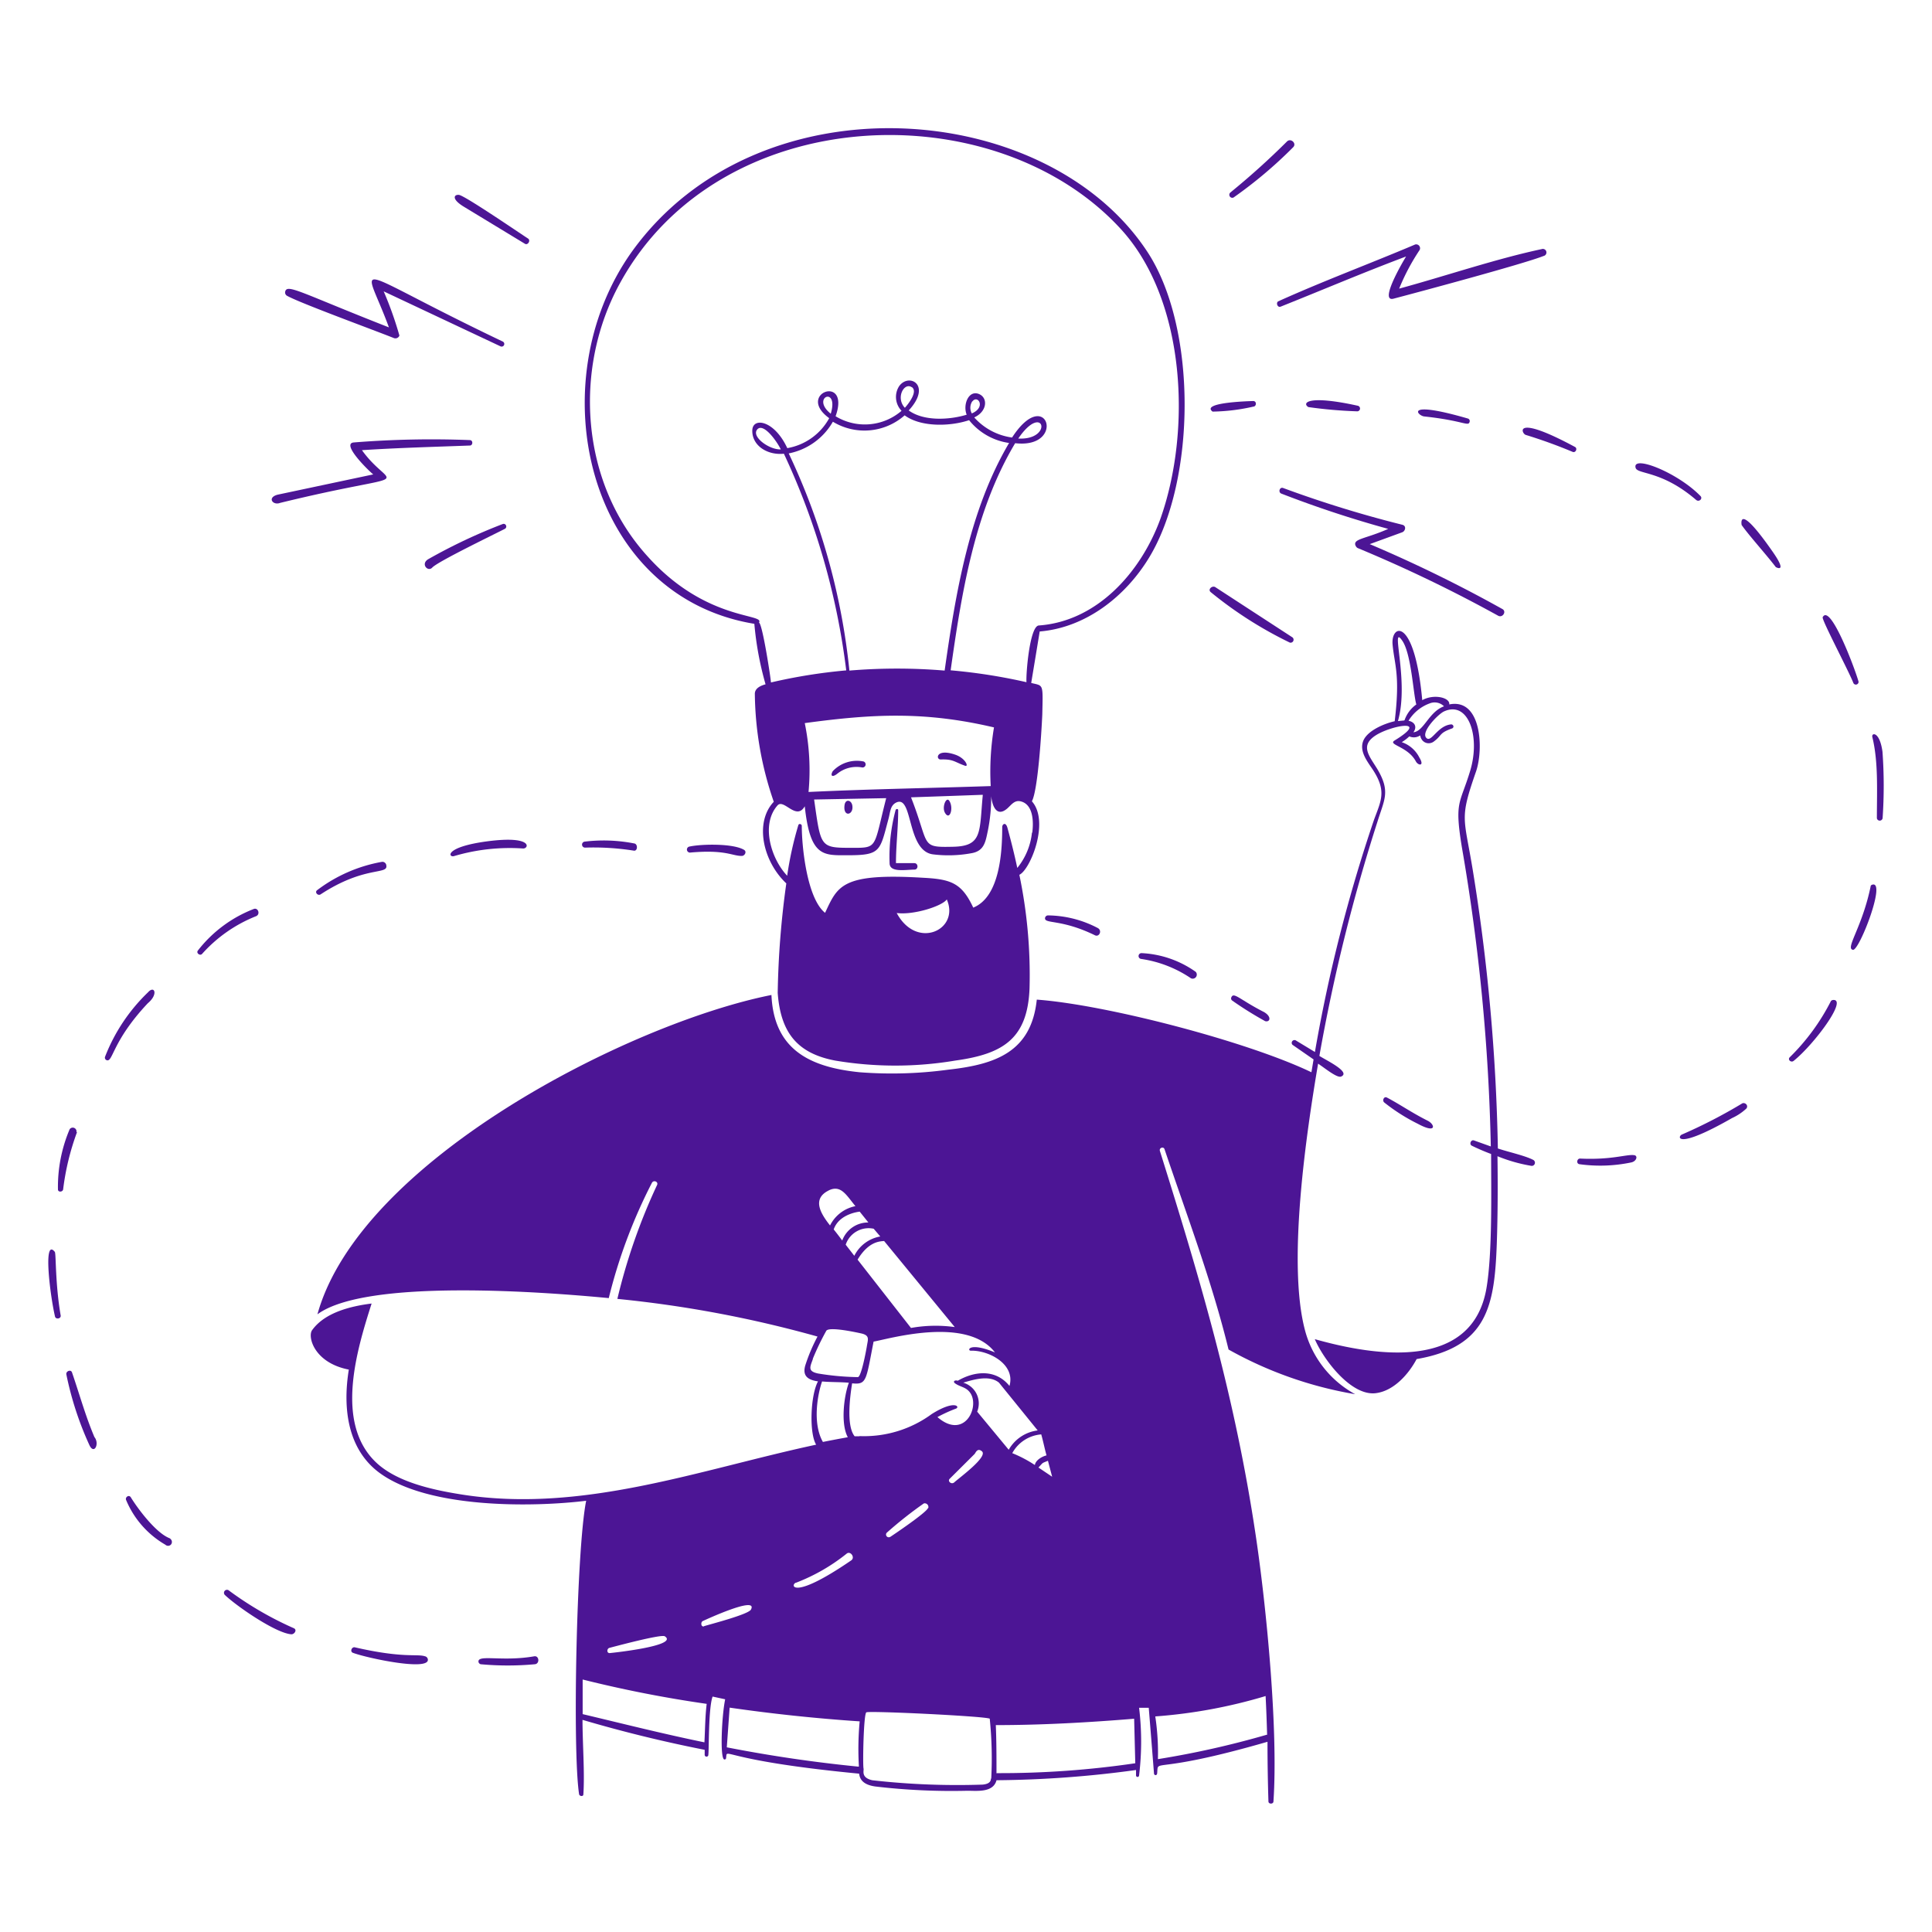 <svg fill="none" xmlns="http://www.w3.org/2000/svg" viewBox="0 0 512 512"><path d="M221.87 205.06a8.1 8.1 0 0 1 6.66-1.67.82.82 0 0 0 .33-1.59 8.8 8.8 0 0 0-8.16 2.56c-.72 1.2-.2 1.77 1.17.7m29.7 7.16c-.82-1.23-2.02 1.72-1.13 3.2 1.26 2.18 2.36-1.3 1.13-3.2m87.78-130.94c11.11-4.43 22.15-9.14 33.28-13.31-.5.8-7.34 12.23-3.32 11.18 5.65-1.48 34.32-9.16 39.75-11.31a.95.95 0 0 0 .55-1.53.95.95 0 0 0-1.06-.29c-12.06 2.56-25.6 7.17-37.76 10.47a57 57 0 0 1 5.43-10.24 1.03 1.03 0 0 0-1.18-1.46c-12.08 5.12-24.37 9.68-36.33 15.08-.64.46-.1 1.7.64 1.4m-90.05 120c3.4-.13 3.69.71 6.45 1.66 1.05.38.16-1.97-2.56-2.92-5.17-1.79-5.27 1.3-3.89 1.26m200.22-68.77c.72.62 1.8-.33 1.13-1.04-6.05-6.23-18.13-10.99-17.2-7.5.45 1.81 6.88.63 16.07 8.55m43 48.08c-1.1-3.84-7.52-20.79-9.49-17.02-.33.61 6.86 14.18 8.12 17.4a.72.72 0 0 0 1.38-.38m-266.67 32.8c-.28-1.39-1.81-1.75-2.05 0-.43 3.32 2.54 2.63 2.05 0m115.97-43.09a.8.8 0 0 0 .9-.42.8.8 0 0 0-.2-.96l-20.49-13.34c-.82-.46-2.02.62-1.2 1.33a106 106 0 0 0 20.99 13.39m17.46-25.62q.16.37.51.56a371 371 0 0 1 37.2 17.92c1.2.69 2.35-1.13 1.13-1.77A362 362 0 0 0 363 144.2l8.6-3.14c.84-.31 1.2-1.72 0-2a303 303 0 0 1-31.54-9.73c-.95-.36-1.4 1.13-.49 1.48q13.93 5.4 28.32 9.35c-6.07 2.71-9.5 2.59-8.63 4.5m-27.16-36.9c.92 0 1-1.5 0-1.48 0 0-14.1.28-10.75 2.8q5.44-.09 10.75-1.31m-29.67 146.36c4.72.69 9.23 2.44 13.18 5.12a1.08 1.08 0 0 0 1.26-1.71 27 27 0 0 0-14.29-4.95.77.77 0 0 0-.15 1.54m23.9 10.14a.7.7 0 0 0 .26.92q4.2 2.95 8.7 5.43c1.31.33 1.77-1.2-.3-2.41-6.3-3.2-8.04-5.4-8.65-3.94m33.47-156.75c-13.34-2.94-14.82-.7-13.08.36q6.36.9 12.8 1.12a.76.76 0 0 0 .88-.6.76.76 0 0 0-.6-.88m29.67 4.22a.7.7 0 0 0-.46-.82c-17.13-4.96-13.37-.76-11.6-.56 10.68 1.15 11.7 2.8 12.06 1.38m-147.18 117h-4.86c0-4.69.59-9.35.59-14.03 0-.41-.6-.41-.7 0a48 48 0 0 0-1.58 14.03c0 2.55 4.1 1.74 6.63 1.71 1.05-.05 1-1.71-.08-1.71M326.96 52.3q8.46-5.95 15.75-13.29c1.02-1.02-.7-2.56-1.7-1.46A201 201 0 0 1 326.08 51a.8.8 0 0 0 .32 1.4q.3.06.57-.09m106.09 253.82c-2.05-.28-5.92 1.31-14.34.9-.82 0-1.05 1.33-.18 1.49 4.59.64 9.25.48 13.78-.47 1.4-.3 1.81-1.79.74-1.92M112.64 438.94c-2.15-.72-5.66.59-18.59-2.38-.82-.2-1.38 1.12-.53 1.45 3.55 1.36 21.07 5.13 19.81 1.52a1 1 0 0 0-.7-.6m-67.73-31.3c-3.58-1.41-8.3-7.68-10.24-10.83-.49-.8-1.59 0-1.23.74a24.6 24.6 0 0 0 10.4 11.83 1.03 1.03 0 0 0 1.43 0 1.05 1.05 0 0 0 0-1.46q-.15-.19-.36-.28" fill="#4C1595"/><path d="M396.95 304.36a515 515 0 0 0-6.68-73.96c-2.33-14.13-3.53-13.24.9-25.96 2.02-5.89 1.48-19.48-7.1-17.76.26-1.8-4.06-2.87-7.16-1.13-2.05-22.3-8.37-20.2-7.86-14.72s2.05 7.93.56 20.3c-2.84.64-7.42 2.56-8.4 5.38-.97 2.81 1.31 5.47 2.74 7.68 3.49 5.47 2.08 7.93.2 13a406 406 0 0 0-15.68 61.6l-5.12-3.1a.74.74 0 0 0-.82 1.2l5.58 3.87-.57 3.4c-17.07-8.2-54.45-17.92-72.78-19.25-1.46 13.92-11 17.18-23.42 18.56a111 111 0 0 1-23.5.69c-13.54-1.36-22.76-6.2-23.4-20.48-37.68 7.5-109 43.88-120.32 84.63 12.98-9.57 60.29-5.91 77.21-4.3a139 139 0 0 1 11.44-30.56c.44-.82 1.77-.29 1.36.59a156 156 0 0 0-10.52 30.18 309 309 0 0 1 53.04 9.98 46 46 0 0 0-3.25 7.68c-.8 2.82.77 3.82 3.38 4.2-2.02 3.71-2.36 13.77-.49 16.77-30.9 6.63-62.05 18.3-94.13 13.18-7.37-1.18-17.07-3.22-22.63-8.6-10.83-10.5-4.97-29.67-1.05-41.98-5.5.69-12.39 2.35-15.77 7.06-1.25 1.72.51 8.65 9.73 10.45-1.61 9.9-.51 21.14 8.32 27.5 12.8 9.23 39.86 9.05 54.58 7.26-2.56 12.65-3.66 66.33-1.87 77.8.15.54 1.13.64 1.13 0 .38-5.79-.23-13.5-.23-19.74a361 361 0 0 0 32.38 7.94v1.25a.49.49 0 1 0 .97 0c.18-1.2 0-12.36 1.13-15.36l3.33.72c-.9 4.27-1.44 15.74-.23 15.95h.15l.14-.06a.4.4 0 0 0 .17-.25c.43-3.15-2.28.46 35.28 4.07.22 2.25 2.12 3.1 4.3 3.4q12.16 1.43 24.42 1.13c2.56 0 6.8.54 7.68-2.79q18.57-.15 36.97-2.71v1.43a.4.4 0 1 0 .81 0 74 74 0 0 0 0-17.92h2.56q.71 8.7 1.39 17.38c0 .54.76.7.84 0 .38-4.2-1.92.64 29.24-8.37q0 7.85.25 15.8c0 .77 1.33.77 1.33 0 1.3-19.28-1.92-51.97-4.7-70.5-5.43-36.4-14.52-67.23-25.4-101.9-.23-.79.94-1.25 1.23-.45 5.94 17.61 12.54 34.97 16.97 53.1a104 104 0 0 0 33.56 11.84 27.2 27.2 0 0 1-13.31-16.97c-4.79-18.07.51-53.07 3.48-70.63 1.82 1.2 5.12 3.94 6.14 3.4 2.56-1.17-3.89-4.24-5.8-5.45A471 471 0 0 1 365 217.88c1.85-6.01 3.56-8.09 0-14.08-2.12-3.48-4.6-6.12-.56-8.83 4.05-2.71 14.85-4.69 5.12 1.28-1.84 1.15 3.56 1.56 5.66 5.53.61 1.13 2.38 1.36.94-1a8.2 8.2 0 0 0-4.68-4.1q1.08-.65 2-1.53a3 3 0 0 0 2.89-.26q.1.68.51 1.23a2.2 2.2 0 0 0 2.4.75q.43-.13.78-.42c2.2-1.66 1.23-2.15 4.73-3.4a.54.54 0 0 0 .39-.51.6.6 0 0 0-.6-.57c-3.68.31-5.32 5.12-6.65 3.51s3.23-6.24 4.74-6.94c6.42-2.94 9.67 6.5 6.99 15.57-2.7 9.06-4.28 7.99-2.26 20.35a526 526 0 0 1 7.68 79.36l-4.45-1.59c-.8-.3-1.36 1-.59 1.39a57 57 0 0 0 5.12 2.2c0 9.96.36 26.21-1.23 35.56-3.74 21.8-29 18.17-45.49 13.51 2.23 5.28 9.6 15.16 16.18 14.31 4.71-.59 8.63-4.96 10.8-9.03 18.8-3.25 20.66-14.16 21.25-30.72.26-7.68.28-15.36.18-23.04a42 42 0 0 0 9.04 2.56.84.84 0 0 0 .46-1.57c-2.18-1.15-6.6-2.1-9.4-3.04M277.71 387.1l1.12 4.25-3.63-2.44c1.38-1.45.74-1.05 2.56-1.81zm-.36-1.41c-1.2.28-2.92 1.28-3.1 2.56a34 34 0 0 0-5.99-3.15 9.6 9.6 0 0 1 7.68-4.97c.54 1.92.92 3.87 1.4 5.56m-24.32-34a37 37 0 0 0-11.6.23l-14.15-18.1c2.97-4.94 6.01-4.83 7.03-4.94zm-19.74-24.01a9.5 9.5 0 0 0-6.88 5.12l-2.28-2.94a6.4 6.4 0 0 1 7.42-4.23zm-5.45-6.58 2.3 2.87a7.3 7.3 0 0 0-6.93 4.78q-1.1-1.5-2.26-2.94c1.46-4.22 6.89-4.71 6.89-4.71m-8.27-5.6c3.3-1.64 4.71 1.22 7.14 4.14a9.6 9.6 0 0 0-6.73 5.12c-2.38-3.02-4.94-7.01-.36-9.27zm-4.17 44.62q1.56-3.8 3.56-7.4c.61-1.28 8.31.43 9.54.71 2.08.57 1.49 1.62 1.23 3.38-.23 1.36-1.48 8.1-2.38 8.14q-5.34-.08-10.6-.97c-2.79-.61-2.04-1.77-1.3-3.87zm2.56 5.99c2.33.2 4.68.12 7.01.33-1.3 3.5-2.23 10.85-.28 14.44q-3.3.59-6.6 1.25c-2.87-5-1.34-12.9-.21-16.05zm-6.97 53.32a50 50 0 0 0 13.37-7.68c1.02-.87 2.35 1 1.23 1.77-15.67 10.75-16.2 6.5-14.67 5.91zm-49.58 17.3c.61-.15 13.8-3.73 14.77-3.1 3.97 2.57-14.54 4.46-14.65 4.46-.76-.05-.69-1.1-.12-1.35m25.29 25c-10.78-2.21-21.53-4.92-32.28-7.48v-9.17a325 325 0 0 0 32.87 6.45c-.41 3.3-.41 6.71-.6 10.2m-.13-30.73c-.84.18-.87-1.15-.33-1.4.54-.26 14.74-6.84 12.8-3.08-.56 1.28-10.78 3.9-12.47 4.43zm40.96 37.17a372 372 0 0 1-34.9-5.12l.75-10.52a451 451 0 0 0 34.46 3.64 79 79 0 0 0-.2 11.95zm.18-87.55h-1.2c-2.3-2.82-1.18-10.83-.67-14.03 3.9.39 3.66-.71 5.69-11.06 3.89-.66 24.7-6.88 32.17 2.87-6.93-2.87-7.47-.46-6.4-.46 4.69-.15 11.9 3.56 10.24 9.34-3.5-4.35-8.93-4.12-13.7-1.38-.81-.26-1.3.2-.81.62 1.5 1.15 3.12.94 4.27 2.84 2.28 3.91-1.92 12.18-8.85 6.17a39 39 0 0 1 4.96-2.26c1.05-.5-.43-2.33-6.45 1.44a30.3 30.3 0 0 1-19.12 5.86zm30.57 4.71c.28-.28.74-1.77 1.97-.72 1.66 1.46-6.17 7.12-7.37 8.25-.75.61-1.85-.34-1.16-1zM245.9 399.7c-.59 1.28-8.98 6.94-9.88 7.53s-1.64-.56-.92-1.13q4.64-4.12 9.73-7.68a.98.98 0 0 1 1.17 1.23zm16.7 71.68c0 1.08-1.08 1.46-2.2 1.56q-14.64.49-29.2-1.15c-3.12-.69-2.2-2.56-2.35-3.1-.25-.97 0-14.43.74-14.9.75-.46 31.16 1 32.7 1.67q.81 7.92.4 15.87zm-3.64-97.28a5.74 5.74 0 0 0-3.69-7.68c2.74-.82 6.94-2.1 9.47 0L275 379.08a10.3 10.3 0 0 0-7.68 5.12zm5.12 95.87c0-4.25 0-8.5-.18-12.8 12.24 0 24.45-.69 36.66-1.69l.3 11.8a245 245 0 0 1-36.68 2.62zm71.32-20.48c.18 3.44.3 6.9.4 10.24h-.12q-14.22 4.12-28.82 6.46.15-5.7-.7-11.32a136 136 0 0 0 29.34-5.43zm36.74-258.56-1.67.16c3.07-10.68-2.23-26.27 1.18-21.25 2.38 3.53 2.87 14.05 3.69 16.85a8.5 8.5 0 0 0-3.1 4.12zm2.33 3.26c1.15-1.44.56-2.82-1.2-3.18a11 11 0 0 1 5.68-4.63 3.5 3.5 0 0 1 3.73.8c-4.02 1.45-5.32 6.62-8.11 6.88zM67.22 240.9a34.5 34.5 0 0 0-14.8 11.03c-.48.66.6 1.46 1.13.87a38 38 0 0 1 14.21-9.96c1.36-.46.64-2.43-.54-1.94" fill="#4C1595"/><path d="M378.27 296.96c-4.13-2.07-7.45-4.4-10.73-6.1-.77-.4-1.3.77-.72 1.29q4.14 3.3 8.88 5.65c5.28 2.85 4.54.06 2.56-.84M77.9 431.51a90 90 0 0 1-17.33-10.08.8.8 0 0 0-1 1.23c2.94 2.84 13.34 10.08 17.59 10.44.82.08 1.66-1.13.74-1.59m63.67 7.43c-8.53 1.48-15-.57-14.77 1.46a.8.8 0 0 0 .59.64q7.17.66 14.36 0c1.33-.13 1.15-2.33-.18-2.1M417.4 118.45c-16.49-8.88-14.21-3.56-13.08-3.2q6.33 1.94 12.44 4.5c.82.34 1.35-.92.64-1.3m81.48 80.8c-.74-5.51-3-5.13-2.69-3.92 1.57 6.5 1.23 13.51 1.2 21.5a.77.77 0 0 0 1.52 0q.6-8.79-.03-17.59M485.8 265a1 1 0 0 0-.57.26 57 57 0 0 1-10.9 14.9c-.7.64.33 1.56 1.02.97 5.35-4.3 14.39-16.38 10.45-16.13m10.34-30.54a1 1 0 0 0-.36.23c-2.25 11.14-6.89 16.72-4.71 17.02 1.66.26 8.93-18.53 5.07-17.25m-34.59-95.33c1.95 2.79 6.53 7.83 9.06 11.16 0 0 3.23 1.79-.71-3.9-9.6-13.82-8.35-7.29-8.35-7.26m.23 153.24a136 136 0 0 1-16.07 8.3c-1.2.5-1.67 4.19 13.28-4.36q2.12-.96 3.84-2.56c.54-.77-.25-1.61-1.05-1.38M39.3 262.9a47.5 47.5 0 0 0-11.45 17.13.7.7 0 0 0 .39.92c1.71.7 1.4-4.97 10.95-15.1 2.8-2.33 1.77-4.74.1-2.95m83.58-208.15 16.23 9.85c.77.49 1.61-.87.84-1.38-2.38-1.53-16.64-11.31-18.3-11.57-1.33-.15-2.07 1.08 1.23 3.1m-2.56 172.13a52 52 0 0 1 18.35-2.02c1.57 0 2.56-3.5-9.54-1.9-11.37 1.52-10.35 4.33-8.81 3.92m13.75-87.73a.7.7 0 0 0-.77-.3 145 145 0 0 0-19.66 9.26c-2.36 1.26-.2 3.64.97 2.25 1.77-1.71 15.98-8.55 19.25-10.24a.7.7 0 0 0 .2-.97m20.99 85.48a68 68 0 0 1 12.93.8c.97.17 1.12-1.54.25-1.88a42 42 0 0 0-13.36-.5.8.8 0 0 0-.59.97.8.8 0 0 0 .77.61m27.67-.28a.8.8 0 0 0-.32 1.45q.29.2.6.13c9.37-.81 11.04.93 13.6.9.76 0 1.4-1.12.59-1.61-2.9-1.74-11.32-1.56-14.47-.87" fill="#4C1595"/><path d="M199.91 165.33a85 85 0 0 0 2.97 16.02c-1.13.3-2.87.97-2.84 2.56a90 90 0 0 0 5.02 28.57c-5.12 5.38-2.97 15.7 3.32 21.63a234 234 0 0 0-2.28 29.03c.77 10.45 5.13 16 15.21 17.92a96 96 0 0 0 31.87 0c12.62-1.74 19.15-5.76 19.66-19.17.27-10.1-.64-20.18-2.7-30.06 2.9-1.33 8.1-14.1 3.32-19.48 1.61-2.94 2.56-18.53 2.76-23.04.18-8.3.34-7.5-2.94-8.32q1.13-6.76 2.25-13.64c12.29-1.03 22.81-9.35 29.03-19.64 12.4-20.48 12.8-60.93-.59-81.12-26.88-40.63-103.06-46.26-136.44 0-24.99 34.91-11.96 91.44 32.38 98.73m37.73 76.64c4.51.59 12.06-1.84 13.27-3.6 3.53 8.06-8 13.48-13.27 3.6m35.84-21.3a17.7 17.7 0 0 1-3.89 9.35c-.74-3.51-1.63-7.04-2.56-10.45-.46-1.92-1.43-1.15-1.43-.4 0 6.44-.59 18.5-7.68 21.37-3.02-6.48-5.84-7.53-13.21-7.91-21.81-1.33-22.7 2.2-26.06 9.29-4.79-3.84-6.17-17.48-6.17-23.04 0-.51-.77-.72-.92-.18a93 93 0 0 0-2.95 13.39c-4.2-4.4-7.09-13.52-2.56-18.64 1.7-1.87 4.97 4.18 7.22.23 1.44 13.5 4.94 12.98 11.34 12.98 8.78 0 8.55-1.05 10.8-9.47.55-1.97.47-3.53 1.88-4.38 4.76-2.74 2.81 12.52 9.85 13.6 3.4.43 6.86.34 10.24-.28 3.5-.57 3.8-3.08 4.43-6.07q.9-4.5.87-9.06c.23 2.32 1.33 5.78 4.25 3.27 1.08-.95 1.92-2.28 3.53-1.9 3.46.8 3.46 5.64 3.1 8.3zm-52.76-108.9a16.1 16.1 0 0 0 19.02-1.69c4.36 3.2 12.14 2.94 17.08 1.28a16.5 16.5 0 0 0 10.6 6.04c-10.6 17.92-14.21 40.12-17.08 60.32q-12.62-1.05-25.24 0a176 176 0 0 0-16.08-57.55 17.3 17.3 0 0 0 11.7-8.4m-.56-2.12c-5.45-4.36 2.25-7.48 0 0m21.48-7.05c1.69 1.16-.92 4.46-1.84 5.48-2.49-2.63-.21-6.8 1.79-5.47zm16.07 3.77c1.41-1.82 3.67 1.58-.17 3.2a3.1 3.1 0 0 1 .12-3.2zm5.71 86.4a71 71 0 0 0-.87 15.56c-16.1.54-32.2.8-48.28 1.56a62 62 0 0 0-1-18.25c18.1-2.46 31.82-3.15 50.1 1.13zm-2.97 17.92c-.94 9.8 0 13.57-7.9 13.72-8.84.2-6.07-.26-11.12-13.1q9.45-.32 18.97-.67zm-25.6.84c-3.5 13.67-2.04 13.16-9.8 13.16s-7.55-.51-9.3-12.8zM164.28 75.08c26.36-48.25 99.17-50.86 132.68-14.46 17.43 18.94 18.82 53.76 10.52 76.98-5.12 13.98-16.69 27.06-32.2 28.16-2.41.2-3.43 12.98-3.25 15.03a148 148 0 0 0-20.1-3.15c2.9-20.48 6.32-42.16 17.1-60.19 13.72 1.59 8.42-15.74-.82-1.5a16.4 16.4 0 0 1-10.03-5.33c3.4-1.54 3.7-5.12 1.33-6.17-2.8-1.23-4.4 2.79-3.33 5.45-4.53 1.38-11.34 1.8-15.36-1.13 6.27-6.78 0-10.08-2.56-6.4a5.3 5.3 0 0 0 .66 6.5 14.9 14.9 0 0 1-17.48 1.44c4.04-11.34-10.7-6.02-1.69.51a15.7 15.7 0 0 1-11.11 7.94c-3.46-7.45-9.16-8.25-9.27-4.74-.13 4.05 3.97 6.68 8.37 6.22a190 190 0 0 1 16.52 57.42q-10.09.9-19.95 3.2c0-.76-2.2-15.36-3.17-15.9 1.61-2.4-14.16-.43-29.44-17.43-17.87-19.53-19.87-49.76-7.42-72.45m105.57 41.14c6.73-9.9 9.5.47 0 0m-62.93 2.87c-3 .16-7.83-3.33-6.27-5.25s5.07 2.82 6.27 5.25" fill="#4C1595"/><path d="M277.7 242.59a.8.8 0 0 0-.76.79c0 1.48 4.43.18 13.24 4.48 1.12.56 2.02-1.28.69-1.95a29 29 0 0 0-13.16-3.32M14.58 331.83c-3.23-4.15-1.34 11.31 0 17.07.2.82 1.63.6 1.5-.28-1.45-8.35-1.22-16.38-1.53-16.74zm5.68-31.8a1 1 0 0 0-1.8-.77 39 39 0 0 0-3.1 15.95c0 .8 1.24.72 1.37 0a67 67 0 0 1 3.68-15.18zm-1.18 63.67c-.3-.87-1.64-.33-1.5.51a86 86 0 0 0 6.06 18.64c1.25 2.86 2.84-.2 1.38-2.02-2.38-5.61-3.97-11.4-5.94-17.13m82.13-135.3a40 40 0 0 0-17.16 7.5c-.74.54.16 1.57.9 1.13 11.7-7.68 17.92-5.12 17.43-7.68a1 1 0 0 0-.38-.72 1 1 0 0 0-.8-.23m-26.96-95.13c37.15-9.06 29.64-2.86 21.68-13.97 9.53-.62 19.05-.87 28.6-1.23.82 0 .9-1.41 0-1.44q-15.37-.6-30.72.62c-3.66.25 4.35 7.93 5.12 8.47l-25.37 5.38c-2.84.77-1.23 2.92.69 2.17M104.4 89.6a1.13 1.13 0 0 0 1.45-.67q-1.7-5.99-4.17-11.72l30.95 14.57a.7.7 0 1 0 .62-1.26c-41.96-20.02-37-22.4-30.18-3.76-23.48-9.2-27.06-11.68-27.5-9.42a1 1 0 0 0 .54 1.07c3.38 1.9 23.14 9.12 28.29 11.19" fill="#4C1595"/></svg>